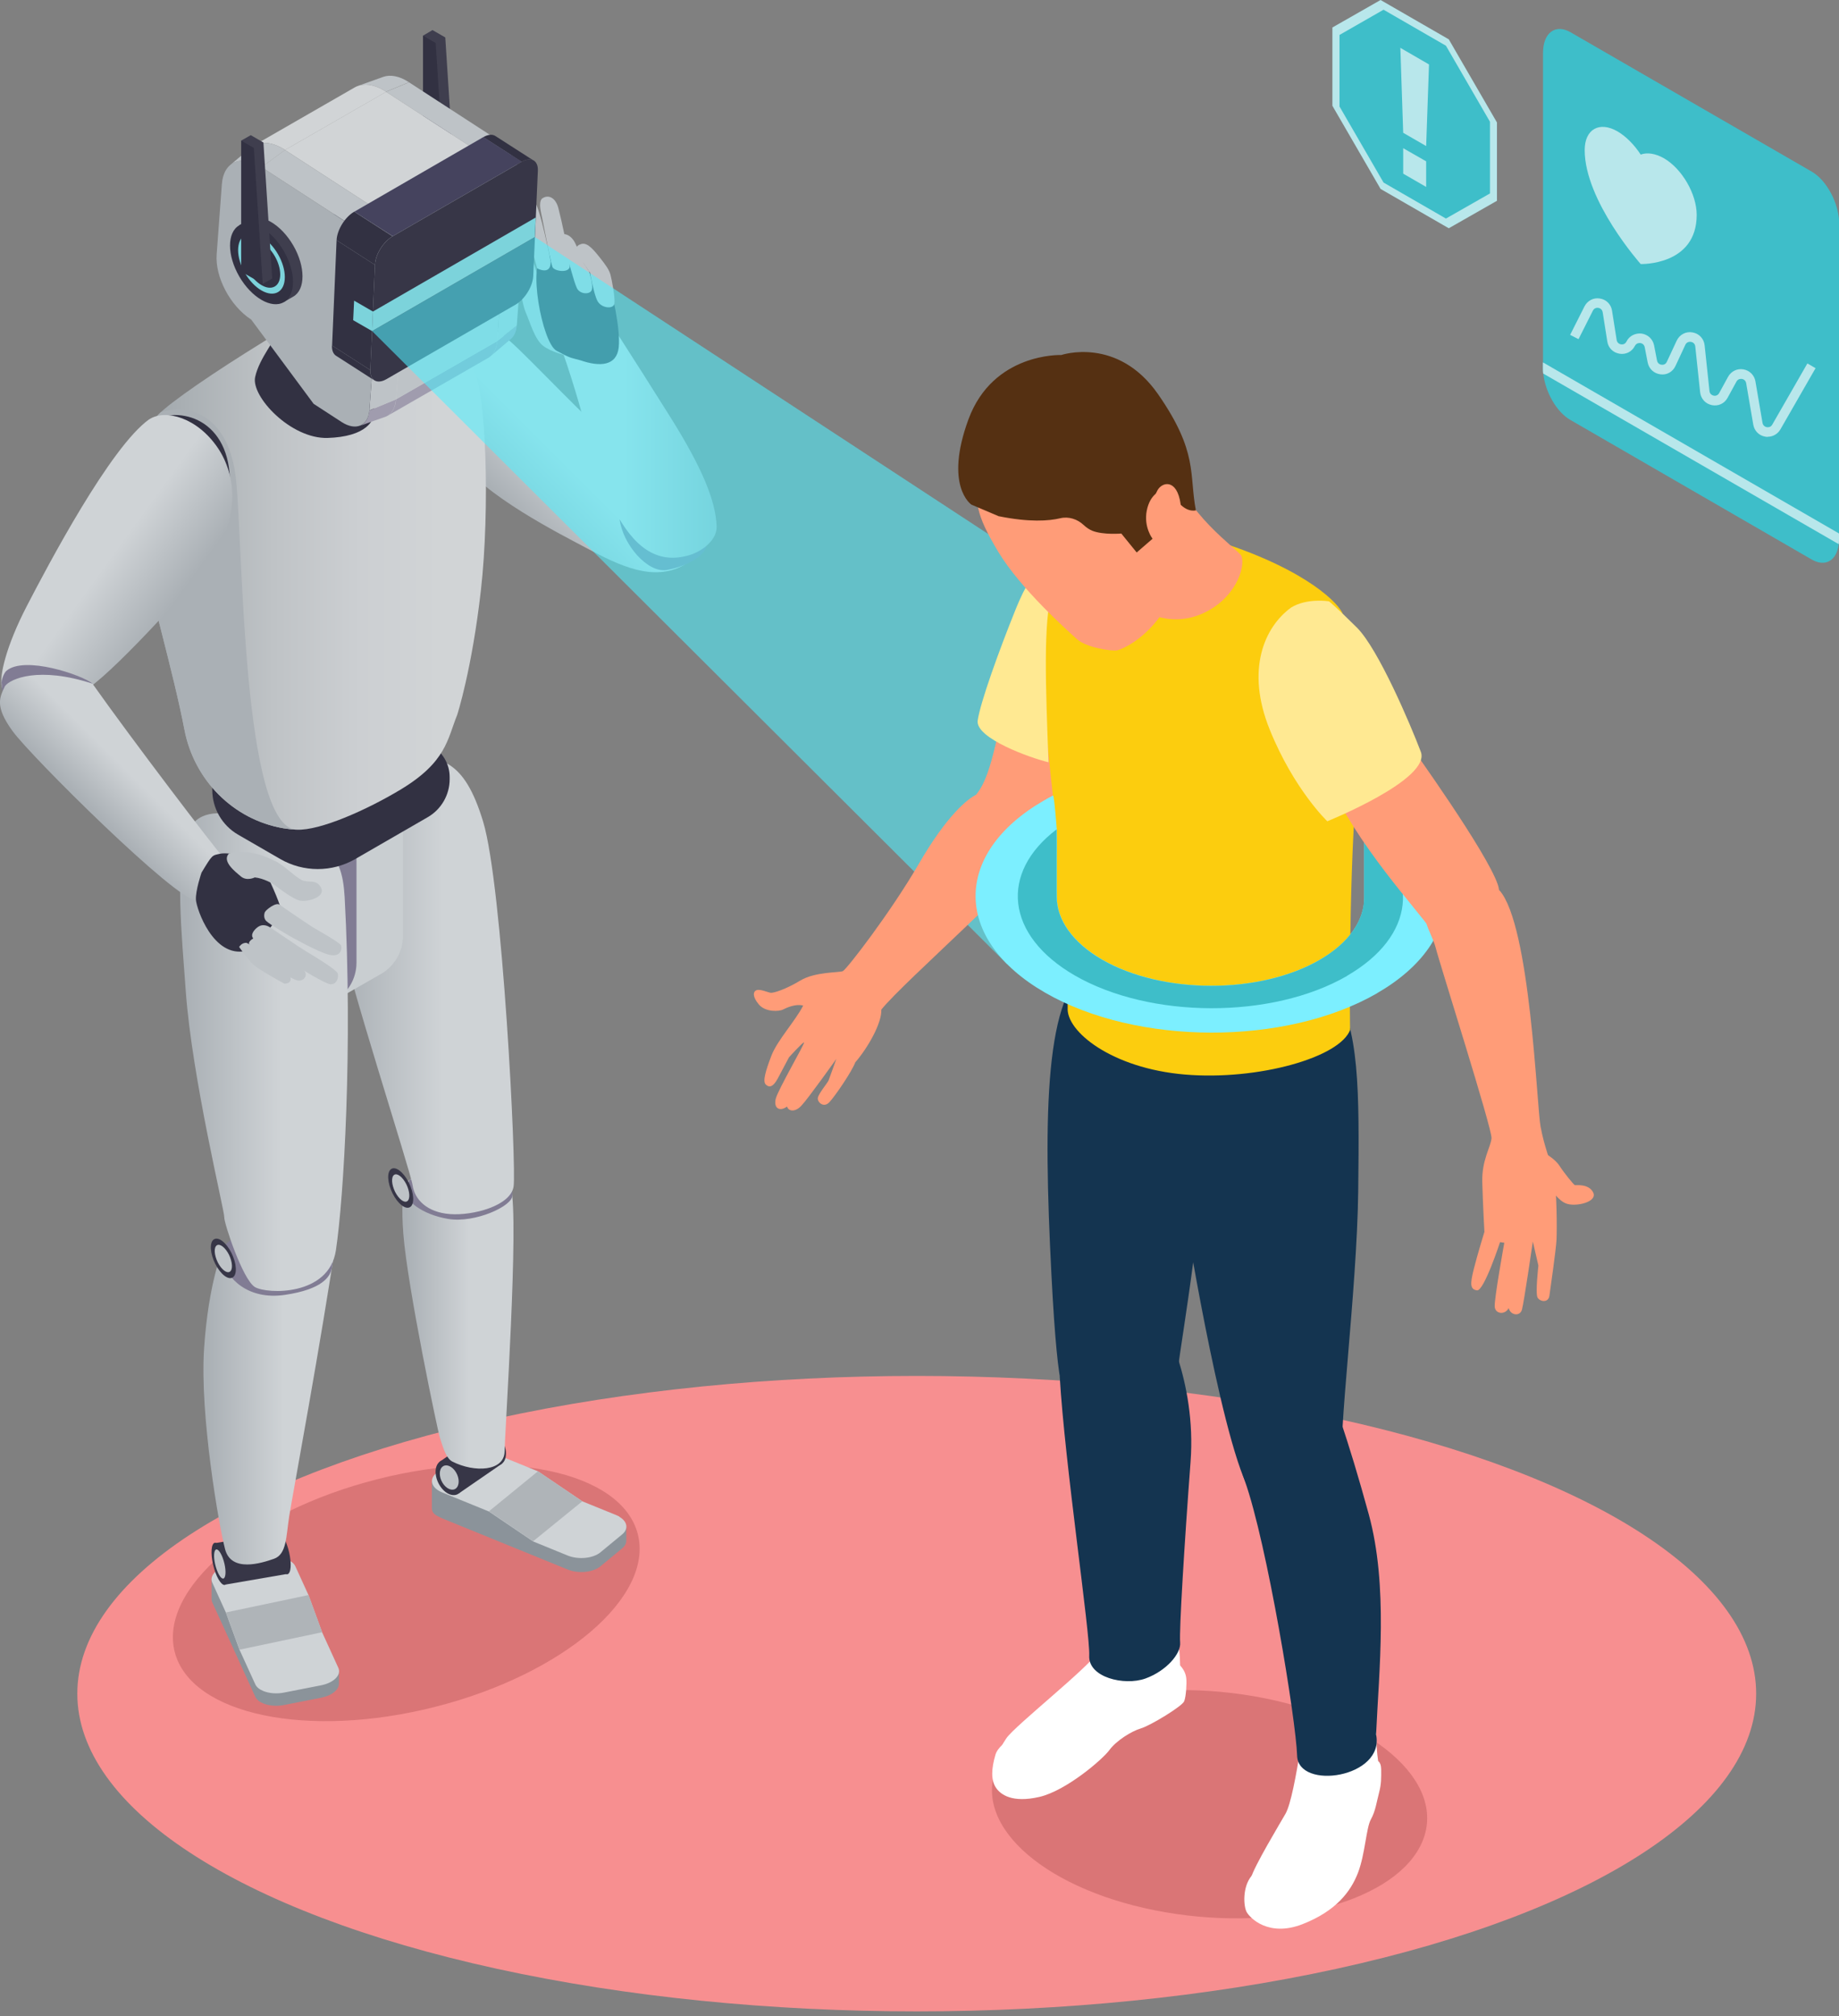 <svg width="355" height="389" viewBox="0 0 355 389" fill="none" xmlns="http://www.w3.org/2000/svg">
<rect x="0" y="0" width="355" height="389" fill="#808080" stroke="none"/>
<ellipse cx="176.967" cy="326.749" rx="162.042" ry="61.299" fill="#F78F90"/>
<g clip-path="url(#clip0_18_3278)">
<path d="M33.733 318.717C36.864 330.829 59.399 335.56 84.082 329.275C108.765 322.99 126.226 308.067 123.118 295.954C119.986 283.842 97.452 279.111 72.769 285.396C48.086 291.681 30.625 306.604 33.733 318.717Z" fill="#DA7576"/>
<path d="M274.62 355.168C269.912 366.686 247.698 372.834 224.98 368.926C202.263 365.018 187.659 352.517 192.367 340.999C197.075 329.481 219.29 323.333 242.007 327.241C264.724 331.149 279.329 343.65 274.62 355.168Z" fill="#DA7576"/>
<path d="M87.647 33.458L85.796 34.532L81.659 6.879L83.488 5.805L85.956 7.222L87.647 33.458Z" fill="#3F3E4E"/>
<path d="M85.796 34.532L81.659 32.132V6.879L84.105 8.296L85.796 34.532Z" fill="#323142"/>
<path d="M88.036 29.207C85.659 25.116 81.819 22.877 79.442 24.248L77.614 25.299L78.025 26.008C77.271 28.019 77.728 31.149 79.442 34.098C81.156 37.046 83.648 39.034 85.796 39.4L86.207 40.131L88.036 39.08C90.413 37.731 90.413 33.298 88.036 29.207Z" fill="#3F3E4E"/>
<path d="M86.207 30.281C88.584 34.372 88.584 38.805 86.207 40.154C83.831 41.502 79.991 39.285 77.614 35.194C75.237 31.104 75.237 26.67 77.614 25.322C79.991 23.973 83.831 26.19 86.207 30.281Z" fill="#323142"/>
<path d="M85.088 30.921C86.847 33.961 86.847 37.229 85.088 38.234C83.328 39.24 80.471 37.594 78.711 34.555C76.951 31.515 76.951 28.247 78.711 27.242C80.471 26.236 83.328 27.881 85.088 30.921Z" fill="#7CD3DB"/>
<path d="M85.522 34.806C85.522 37.091 83.899 38.028 81.911 36.863C79.922 35.697 78.3 32.909 78.3 30.624C78.3 28.338 79.922 27.401 81.911 28.567C83.899 29.733 85.522 32.521 85.522 34.806Z" fill="#323142"/>
<path d="M120.923 294.492L113.336 292.709L93.589 284.665C91.532 283.842 90.87 283.682 89.453 286.676L88.95 287.019L83.373 285.716V290.721C83.373 291.155 83.259 292.001 84.722 292.618C84.905 292.709 85.11 292.824 85.316 292.915L109.61 302.811C111.645 303.633 114.501 303.359 115.918 302.171L120.101 298.72C120.649 298.263 120.901 297.737 120.901 297.234V294.538L120.923 294.492Z" fill="#8B939A"/>
<path d="M119.598 292.618C119.415 292.504 119.21 292.412 119.004 292.321L112.422 289.647L103.874 283.865L94.71 280.14C92.675 279.317 89.819 277.786 88.379 278.974L84.196 284.231C82.917 285.282 83.191 286.722 84.722 287.613C84.905 287.727 85.111 287.819 85.316 287.91L94.39 291.612L102.937 297.394L109.611 300.114C111.668 300.937 114.502 300.662 115.919 299.474L120.101 296.023C121.381 294.972 121.107 293.532 119.575 292.641L119.598 292.618Z" fill="#CFD3D6"/>
<path d="M88.607 288.093L96.903 282.379L93.178 276.277L84.859 282.014L88.607 288.093Z" fill="#373647"/>
<path d="M93.178 276.278C92.15 277.1 92.15 279.111 93.178 280.803C94.207 282.494 95.875 283.179 96.903 282.379C97.932 281.557 97.932 279.546 96.903 277.854C95.875 276.163 94.207 275.478 93.178 276.278Z" fill="#373647"/>
<path d="M65.456 322.373L64.587 322.625L57.022 306.01C56.771 305.439 56.176 304.982 55.422 304.685C54.325 304.25 52.863 304.113 51.423 304.41L44.315 305.804C43.789 305.896 43.332 306.056 42.898 306.239L40.841 304.707V308.547C40.841 308.752 40.887 308.958 40.978 309.141L49.275 327.332C49.526 327.904 50.12 328.361 50.874 328.658C51.971 329.092 53.434 329.229 54.874 328.932L61.982 327.538C64.084 327.127 65.456 325.961 65.433 324.796V322.35L65.456 322.373Z" fill="#8B939A"/>
<path d="M55.422 300.845C54.325 300.411 52.863 300.274 51.423 300.571L44.315 301.965C41.87 302.445 40.361 303.953 40.978 305.324L43.606 311.106L46.235 318.282L49.275 324.933C49.526 325.504 50.12 325.961 50.874 326.258C51.971 326.693 53.434 326.83 54.874 326.533L61.982 325.139C64.427 324.659 65.936 323.15 65.318 321.779L62.187 314.923L59.559 307.747L57.022 302.194C56.771 301.622 56.177 301.165 55.422 300.868V300.845Z" fill="#CFD3D6"/>
<path d="M53.343 295.68C52.748 296.206 52.794 298.4 53.434 300.571C54.074 302.765 55.102 304.113 55.697 303.588C56.291 303.062 56.245 300.868 55.605 298.697C54.965 296.503 53.937 295.155 53.343 295.68Z" fill="#373647"/>
<path d="M55.674 303.61L43.606 305.69L41.252 297.76L53.343 295.68L55.674 303.61Z" fill="#373647"/>
<path d="M41.252 297.76C40.658 298.286 40.704 300.48 41.344 302.651C41.984 304.822 43.012 306.193 43.606 305.667C44.201 305.142 44.155 302.948 43.515 300.777C42.875 298.583 41.847 297.234 41.252 297.76Z" fill="#373647"/>
<path d="M41.618 298.994C41.207 299.36 41.23 300.868 41.687 302.376C42.144 303.885 42.83 304.822 43.241 304.479C43.652 304.113 43.629 302.605 43.172 301.097C42.715 299.588 42.029 298.651 41.618 298.994Z" fill="url(#paint0_linear_18_3278)"/>
<path d="M92.744 216.584C98.8 224.377 97.086 222.983 98.64 229.176C100.217 235.37 97.452 276.255 97.406 280.048C97.338 283.842 91.624 284.162 87.305 281.968C85.91 281.26 85.225 278.174 84.905 277.329C84.585 276.506 78.643 248.282 77.865 238.089C77.088 227.896 78.963 227.714 78.963 227.714L92.721 216.607L92.744 216.584Z" fill="url(#paint1_linear_18_3278)"/>
<path d="M98.892 230.616C99.052 232.627 91.692 236.032 86.527 235.164C81.362 234.295 77.957 231.53 78.46 229.61L78.985 227.714L87.236 223.531L92.744 216.584C92.744 216.584 99.349 227.119 98.892 230.616Z" fill="#817C94"/>
<path d="M75.511 225.543C74.643 226.114 74.78 228.239 75.786 230.25C76.791 232.261 78.323 233.45 79.191 232.856C80.059 232.284 79.922 230.159 78.917 228.148C77.888 226.114 76.38 224.948 75.511 225.543Z" fill="#373647"/>
<path d="M76.083 226.662C75.489 227.074 75.58 228.513 76.266 229.93C76.974 231.324 78.025 232.147 78.62 231.736C79.214 231.324 79.123 229.885 78.437 228.468C77.728 227.074 76.677 226.251 76.083 226.662Z" fill="url(#paint2_linear_18_3278)"/>
<path d="M65.021 238.318C62.073 258.429 56.451 288.55 55.834 292.504C55.217 296.457 55.354 299.863 52.886 300.731C50.417 301.599 44.635 303.405 43.447 298.88C42.258 294.355 38.533 272.918 39.401 260.12C40.247 247.322 43.035 240.992 43.035 240.992C43.035 240.992 60.45 232.102 65.044 238.341L65.021 238.318Z" fill="url(#paint3_linear_18_3278)"/>
<path d="M64.656 240.42C64.656 240.42 64.358 242.706 64.084 244.511C63.81 246.316 62.233 248.739 55.011 249.813C47.789 250.887 43.675 246.522 42.921 242.98C42.167 239.438 46.303 238.478 46.303 238.478L64.678 240.42H64.656Z" fill="#817C94"/>
<path d="M82.756 60.631C90.024 60.219 94.686 62.413 98.755 66.093C102.823 69.749 114.067 81.77 118.615 85.29C123.163 88.809 139.527 104.99 131.939 109.058C126.066 112.211 119.827 109.286 112.97 105.607C109.085 103.527 92.31 95.117 88.881 88.489C85.453 81.862 75.58 66.23 82.734 60.631H82.756Z" fill="url(#paint4_linear_18_3278)"/>
<path d="M119.621 100.236C120.238 105.058 125.014 110.589 128.717 109.972C132.419 109.355 136.807 107.046 136.373 104.601C135.939 102.179 119.621 100.213 119.621 100.213V100.236Z" fill="#817C94"/>
<path d="M77.911 145.555C85.042 146.126 89.544 146.24 93.269 158.536C96.995 170.831 99.715 225.177 99.143 228.902C98.595 232.627 91.304 234.57 86.847 234.227C82.391 233.884 80.037 231.393 79.648 228.673C79.26 225.954 66.438 186.44 66.004 181.024C65.57 175.63 64.473 161.37 64.975 157.37C65.615 152.114 77.934 145.532 77.934 145.532L77.911 145.555Z" fill="url(#paint5_linear_18_3278)"/>
<path d="M77.797 159.678V180.544C77.797 183.72 76.014 186.646 73.18 188.108L65.204 192.679C65.204 192.679 62.804 178.601 62.987 170.648C63.17 162.695 65.844 166.58 65.844 166.58L77.797 159.678Z" fill="#C9CED1"/>
<path d="M68.815 164.866V185.731C68.815 188.908 67.032 191.833 64.198 193.296L60.108 195.399C60.108 195.399 53.822 183.789 54.005 175.859C54.188 167.928 56.862 171.791 56.862 171.791L68.815 164.889V164.866Z" fill="#817C94"/>
<path d="M61.387 163.175C65.41 164.66 66.278 168.774 66.53 173.048C68.107 201.889 66.37 231.142 64.838 241.243C63.513 250.087 51.537 249.699 49.206 248.305C46.852 246.888 43.218 235.941 43.287 234.798C43.355 233.656 37.07 207.991 35.859 191.216C35.082 180.315 33.711 166.969 36.179 160.707C39.561 152.228 53.045 160.113 61.387 163.175Z" fill="url(#paint6_linear_18_3278)"/>
<path d="M61.342 131.157L40.978 138.927V152.388C40.978 155.953 42.875 159.244 45.961 161.027L54.074 165.712C58.576 168.317 64.107 168.317 68.609 165.712L82.551 157.667C85.179 156.159 86.802 153.348 86.802 150.331V149.92C86.802 147.406 85.453 145.098 83.282 143.841L61.342 131.18V131.157Z" fill="#323142"/>
<path d="M75.009 52.563C60.199 59.328 31.334 77.725 29.939 80.788C28.545 83.85 24.98 93.197 27.151 105.081C28.523 112.668 33.528 129.877 35.607 140.801C37.459 150.445 45.001 158.147 54.714 159.793C55.559 159.93 56.405 160.021 57.251 160.067C61.799 160.295 70.918 156.182 77.271 152.365C86.185 147.017 86.345 142.63 88.264 137.899C88.264 137.899 91.098 129.169 92.835 113.857C94.572 98.545 93.955 74.549 91.121 70.801C88.287 67.075 80.997 63.579 80.997 63.579L75.009 52.541V52.563Z" fill="url(#paint7_linear_18_3278)"/>
<path d="M45.572 92.603C44.338 80.811 37.276 77.611 31.037 79.531C30.442 80.079 30.077 80.513 29.939 80.788C28.545 83.85 24.98 93.197 27.151 105.081C28.523 112.668 33.528 129.877 35.607 140.801C37.459 150.445 45.001 158.147 54.714 159.793C55.559 159.93 56.405 160.021 57.251 160.067C46.761 159.678 46.898 105.081 45.572 92.603Z" fill="#AAB0B5"/>
<path d="M30.694 80.582C36.842 78.479 46.395 82.662 44.018 97.494C41.687 112.006 23.677 96.419 23.677 96.419L30.716 80.582H30.694Z" fill="#323142"/>
<path d="M74.757 62.025C71.9 65.887 71.581 75.006 72.221 78.182C72.86 81.359 70.369 84.261 63.261 84.49C56.154 84.718 48.429 76.491 49.252 72.743C50.074 68.995 53.297 65.59 53.937 63.145C54.577 60.699 54.622 48.678 54.554 48.198C54.485 47.696 61.296 38.874 66.21 41.914C71.123 44.953 74.78 62.025 74.78 62.025H74.757Z" fill="#323142"/>
<path d="M108.331 67.075C113.884 82.867 114.181 89.838 118.569 98.316C122.226 105.378 126.729 109.012 133.105 107.092C135.642 106.315 138.453 104.144 138.339 101.493C138.133 96.625 135.596 90.363 129.517 80.65C121.678 68.15 116.558 60.356 116.558 60.356L108.331 67.075Z" fill="url(#paint8_linear_18_3278)"/>
<path d="M104.857 57.02C104.857 57.02 104.034 53.82 103.348 51.718C102.663 49.615 101.931 47.444 99.806 47.627C97.68 47.81 99.715 53.477 100.103 54.46C100.514 55.443 100.72 58.528 101.543 60.402C102.366 62.299 103.234 65.476 104.834 66.71C106.434 67.944 109.108 68.515 109.108 68.515C109.108 68.515 110.982 65.361 109.519 61.545C108.056 57.728 104.857 56.997 104.857 56.997V57.02Z" fill="#BEC3C7"/>
<path d="M112.01 69.498C115.873 70.846 119.049 70.572 119.438 67.007C119.826 63.419 118.067 55.969 117.564 54.575C117.061 53.18 108.262 48.541 104.994 49.41C101.726 50.278 104.628 66.184 107.439 67.67C110.25 69.178 109.93 68.927 111.987 69.498H112.01Z" fill="#323142"/>
<path d="M106.319 50.552C106.319 50.552 104.285 39.903 103.051 38.645C101.817 37.389 100.537 38.486 100.469 39.034C100.4 39.583 102.48 47.239 102.48 47.239L103.691 51.764C103.691 51.764 106.297 53.226 106.297 50.575L106.319 50.552Z" fill="#BEC3C7"/>
<path d="M104.651 38.303C105.725 37.503 107.211 37.983 107.782 40.131C108.354 42.279 110.09 50.095 109.976 51.421C109.862 52.746 106.914 52.358 106.617 51.444C106.319 50.552 104.88 43.262 104.674 42.142C104.468 40.999 103.874 39.148 104.628 38.303H104.651Z" fill="#BEC3C7"/>
<path d="M111.873 47.216C113.084 46.53 114.227 47.741 115.621 49.478C117.015 51.215 117.587 52.083 117.838 52.975C118.09 53.889 118.798 57.545 118.592 58.62C118.387 59.694 116.033 59.488 115.301 58.002C114.57 56.54 113.93 52.678 113.93 52.678C113.93 52.678 111.21 48.861 111.187 48.175C111.165 47.49 111.85 47.193 111.85 47.193L111.873 47.216Z" fill="#BEC3C7"/>
<path d="M107.622 45.57C108.833 44.633 110.273 45.387 111.005 46.85C111.736 48.313 112.536 50.598 112.696 50.827C112.856 51.055 113.724 52.335 113.724 52.335C113.724 52.335 114.547 54.917 114.25 55.9C113.953 56.883 111.965 56.814 111.37 55.603C110.776 54.392 109.565 49.638 109.565 49.638C109.565 49.638 107.165 46.873 107.622 45.547V45.57Z" fill="#BEC3C7"/>
<path d="M28.843 80.879C31.974 78.868 38.121 80.582 42.075 86.455C45.435 91.437 47.103 100.442 38.898 110.429C33.711 116.736 18.947 132.734 15.404 133.671C11.861 134.631 0.914 135.339 0.32 132.437C-0.114 130.334 1.166 124.689 5.165 116.942C9.188 109.195 21.278 86.227 28.82 80.879H28.843Z" fill="url(#paint9_linear_18_3278)"/>
<path d="M17.827 131.865C15.884 130.243 4.685 126.403 1.211 129.443C0.8 129.786 0.137 131.34 0.32 131.98C0.32 136.962 6.536 137.807 9.553 137.236C12.57 136.665 17.255 136.505 17.827 131.888V131.865Z" fill="#817C94"/>
<path d="M17.827 131.865C25.62 142.881 41.184 163.266 43.104 165.437C45.023 167.608 41.481 173.413 37.801 173.642C34.122 173.87 6.034 145.989 2.445 141.075C-1.143 136.162 3.21586e-06 134.448 0.96 132.368C2.011 130.928 7.542 128.529 17.827 131.888V131.865Z" fill="url(#paint10_linear_18_3278)"/>
<path d="M38.853 168.431C41.07 164.775 40.887 165.072 42.51 164.706C44.109 164.363 49.297 165.255 50.6 167.243C51.903 169.231 53.914 174.007 54.211 175.31C54.508 176.613 49.069 183.126 47.469 183.469C41.161 184.817 37.961 175.402 37.824 173.619C37.71 171.836 38.876 168.431 38.876 168.431H38.853Z" fill="#323142"/>
<path d="M51.126 175.996C51.286 175.562 53.251 174.008 53.96 174.533C54.668 175.059 59.833 178.555 60.313 178.853C60.77 179.15 65.615 181.801 65.844 182.418C66.073 183.058 65.798 184.68 63.627 184.223C61.456 183.743 55.811 180.521 55.811 180.521C55.811 180.521 52.04 178.35 51.377 177.664C50.714 176.979 51.126 175.973 51.126 175.973V175.996Z" fill="#BEC3C7"/>
<path d="M49.594 178.99C50.714 178.03 51.811 178.693 52.291 179.012C52.794 179.332 57.799 182.783 59.011 183.492C60.222 184.2 64.93 187.057 65.181 187.765C65.41 188.497 65.09 189.914 63.833 189.891C62.576 189.891 54.165 184.452 54.165 184.452C54.165 184.452 49.229 181.801 48.772 180.886C48.292 179.972 49.617 178.967 49.617 178.967L49.594 178.99Z" fill="#BEC3C7"/>
<path d="M49.229 180.841C49.229 180.841 48.017 181.458 48.063 182.006C48.109 182.555 51.743 185.846 52.177 186.189C52.611 186.531 56.337 188.954 57.456 189.16C58.576 189.365 59.445 188.268 58.805 187.377C58.188 186.486 49.229 180.841 49.229 180.841Z" fill="#BEC3C7"/>
<path d="M49.183 169.277C50.897 169.437 52.725 170.511 53.045 170.762C53.365 171.014 56.474 173.482 57.936 173.756C59.399 174.03 62.873 173.093 61.982 171.288C61.09 169.483 59.513 170.442 58.188 169.757C56.862 169.071 54.691 166.832 53.114 166.123C51.537 165.392 48.269 163.678 44.178 164.683C42.807 166.169 45.366 168.134 46.509 169.094C47.652 170.054 49.183 169.277 49.183 169.277Z" fill="#BEC3C7"/>
<path d="M55.559 187.697C56.428 188.748 56.314 189.731 54.897 189.777C54.897 189.777 50.097 187.171 48.977 186.166C47.858 185.16 46.166 182.692 46.166 182.692C46.166 182.692 46.6 181.915 47.469 181.892C48.337 181.869 55.559 187.697 55.559 187.697Z" fill="#BEC3C7"/>
<path d="M41.275 239.117C40.407 239.689 40.544 241.814 41.55 243.825C42.578 245.859 44.086 247.025 44.955 246.431C45.823 245.859 45.686 243.734 44.681 241.723C43.652 239.689 42.144 238.523 41.275 239.117Z" fill="#373647"/>
<path d="M41.847 240.26C41.252 240.672 41.344 242.111 42.03 243.528C42.738 244.922 43.789 245.745 44.384 245.334C44.978 244.922 44.886 243.483 44.201 242.066C43.492 240.672 42.441 239.849 41.847 240.26Z" fill="url(#paint11_linear_18_3278)"/>
<path d="M98.663 65.361C97.338 66.481 96.035 67.601 94.709 68.721C95.418 68.127 95.875 67.144 95.966 65.818L99.76 62.802C99.669 63.967 99.28 64.836 98.64 65.361H98.663Z" fill="#A09CAE"/>
<path d="M69.089 16.569C70.712 15.998 72.358 15.426 73.98 14.832C75.329 14.352 77.088 14.649 78.94 15.86L74.529 17.689C72.495 16.363 70.575 16.043 69.089 16.569Z" fill="#BEC3C7"/>
<path d="M94.298 69.018L74.78 80.239C75.717 79.691 76.334 78.616 76.448 77.04L95.966 65.818C95.852 67.372 95.235 68.469 94.298 69.018Z" fill="#A09CAE"/>
<path d="M97.749 41.799L101.543 38.805L99.76 62.802L95.966 65.818L97.749 41.799Z" fill="#BEC3C7"/>
<path d="M74.529 17.712L78.963 15.883L95.052 26.327L90.641 28.156L74.529 17.712Z" fill="#BEC3C7"/>
<path d="M74.3 80.445C72.678 81.016 71.032 81.587 69.409 82.182C70.461 81.816 71.169 80.765 71.283 79.188L76.426 77.062C76.289 78.868 75.489 80.056 74.277 80.468L74.3 80.445Z" fill="#A09CAE"/>
<path d="M90.641 28.156L95.052 26.327C98.96 28.864 101.863 34.44 101.543 38.783L97.749 41.799C98.092 37.046 94.915 30.921 90.641 28.156Z" fill="#BEC3C7"/>
<path d="M48.955 28.087L68.472 16.866C70.026 15.975 72.221 16.18 74.552 17.712L55.034 28.933C52.703 27.424 50.509 27.196 48.955 28.087Z" fill="#D1D4D6"/>
<path d="M44.429 31.858L44.818 31.515C44.818 31.515 44.955 31.401 45.023 31.355C45.138 31.264 45.298 31.127 45.412 31.012C45.481 30.967 45.549 30.898 45.618 30.852L46.006 30.51C46.006 30.51 46.143 30.395 46.212 30.35L46.6 30.007L46.989 29.664C46.989 29.664 47.126 29.55 47.195 29.504L47.583 29.161L47.972 28.818C47.972 28.818 48.109 28.704 48.178 28.658C48.246 28.613 48.315 28.544 48.383 28.498C49.96 27.173 52.383 27.219 55.034 28.933L50.509 32.246C48.109 30.669 45.869 30.647 44.429 31.858Z" fill="#BEC3C7"/>
<path d="M78.231 53.02L97.749 41.799L95.966 65.818L76.448 77.04L78.231 53.02Z" fill="#BEC3C7"/>
<path d="M55.011 28.933L74.529 17.712L90.641 28.156L71.124 39.377L55.011 28.933Z" fill="#D1D4D6"/>
<path d="M73.089 55.169L78.231 53.02L76.449 77.04L71.306 79.165L73.089 55.169Z" fill="#BEC3C7"/>
<path d="M50.486 32.246L55.011 28.933L71.124 39.377L66.598 42.691L50.486 32.246Z" fill="#BEC3C7"/>
<path d="M71.123 39.377L90.641 28.156C94.915 30.944 98.115 37.046 97.749 41.799L78.231 53.02C78.574 48.267 75.397 42.142 71.123 39.377Z" fill="#BEC3C7"/>
<path d="M66.598 42.691C70.506 45.227 73.409 50.804 73.089 55.146L71.306 79.142C71.078 82.182 68.678 83.187 65.958 81.427L60.542 77.908L48.497 61.659C44.407 59.008 41.504 53.432 41.824 49.09L42.83 35.514C43.15 31.172 46.578 29.71 50.486 32.246L66.575 42.691H66.598Z" fill="#AAB0B5"/>
<path d="M66.598 42.691L71.123 39.377C75.397 42.165 78.597 48.267 78.231 53.02L73.089 55.146C73.409 50.803 70.506 45.227 66.598 42.691Z" fill="#BEC3C7"/>
<path d="M95.624 26.236L103.028 30.989C102.457 30.624 101.634 30.669 100.697 31.218L93.292 26.465C94.229 25.916 95.052 25.87 95.624 26.236Z" fill="#323142"/>
<path d="M72.266 73.383L64.861 68.629C64.336 68.287 64.038 67.601 64.084 66.641L71.489 71.395C71.443 72.355 71.74 73.04 72.266 73.383Z" fill="#323142"/>
<path d="M71.489 71.395L64.107 66.664L64.975 46.347L72.38 51.101L71.489 71.395Z" fill="#323142"/>
<path d="M75.809 45.57L68.404 40.839L93.315 26.442L100.72 31.195L75.809 45.57Z" fill="#45435E"/>
<path d="M72.38 51.101L64.975 46.347C65.067 44.336 66.598 41.868 68.381 40.839L75.786 45.593C73.98 46.621 72.449 49.112 72.38 51.101Z" fill="#323142"/>
<path d="M100.72 31.195C102.526 30.167 103.92 30.944 103.828 32.955L102.937 53.249C102.846 55.26 101.314 57.728 99.509 58.779L74.597 73.154C72.792 74.183 71.421 73.406 71.489 71.395L72.38 51.101C72.472 49.09 74.003 46.621 75.786 45.593L100.697 31.218L100.72 31.195Z" fill="#373647"/>
<path d="M71.832 63.876L103.257 45.73L103.417 41.959L71.992 60.105L71.832 63.876Z" fill="#7CD3DB"/>
<path d="M71.832 63.876L68.175 61.773L68.358 58.003L71.992 60.105L71.832 63.876Z" fill="#7CD3DB"/>
<path opacity="0.57" d="M71.832 63.876L103.257 45.73L259.834 148.251L194.424 186.029L71.832 63.876Z" fill="#50F0FF"/>
<path d="M84.859 282.014C83.831 282.836 83.831 284.848 84.859 286.539C85.887 288.23 87.556 288.916 88.584 288.116C89.613 287.293 89.613 285.282 88.584 283.591C87.556 281.899 85.887 281.214 84.859 282.014Z" fill="#373647"/>
<path d="M85.43 282.951C84.722 283.522 84.722 284.916 85.43 286.082C86.139 287.247 87.304 287.727 88.013 287.156C88.721 286.584 88.721 285.19 88.013 284.025C87.304 282.859 86.139 282.379 85.43 282.951Z" fill="url(#paint12_linear_18_3278)"/>
<path d="M43.606 311.084L59.559 307.724L62.187 314.9L46.258 318.26L43.606 311.084Z" fill="#AFB4B8"/>
<path d="M103.851 283.842L94.389 291.567L102.914 297.349L112.399 289.647L103.851 283.842Z" fill="#AFB4B8"/>
<path d="M195.886 129.214C192.367 140.207 191.91 149.051 188.459 153.279C190.47 160.524 198.766 166.169 201.143 162.763C203.52 159.358 211.496 145.463 210.468 138.379C209.439 131.271 195.864 129.214 195.864 129.214H195.886Z" fill="#FF9C78"/>
<path d="M211.953 318.717C210.171 321.688 196.001 332.863 194.287 335.331C192.573 337.799 192.184 339.833 192.687 341.182C193.19 342.53 195.726 346.85 201.669 344.838C207.611 342.827 213.416 334.051 214.97 332.246C216.501 330.441 227.929 328.018 227.837 322.876C227.746 317.734 227.769 316.18 225.209 315.494C222.649 314.809 211.976 318.694 211.976 318.694L211.953 318.717Z" fill="white"/>
<path d="M226.512 320.225C228.477 321.528 228.934 322.945 229.003 323.836C229.094 324.727 228.98 327.241 228.591 328.224C228.203 329.184 222.078 332.909 220.227 333.457C218.375 334.006 215.45 335.857 214.17 337.617C212.89 339.376 205.897 345.433 200.663 346.667C195.429 347.878 193.121 346.255 192.207 344.816C191.293 343.376 191.361 341.25 192.161 338.531C192.961 335.811 198.858 333.229 198.858 333.229L226.489 320.248L226.512 320.225Z" fill="white"/>
<path d="M210.536 186.349C201.714 191.491 201.349 214.504 202.971 245.974C204.297 271.775 205.645 269.147 206.857 271.501C208.068 273.855 213.85 274.404 218.055 273.787C222.284 273.169 226.58 270.747 227.357 264.302C228.111 257.88 232.819 231.667 232.431 215.967C232.065 200.266 231.997 191.925 231.997 191.925L210.536 186.326V186.349Z" fill="#143450"/>
<path d="M204.571 265.559C205.531 282.265 210.468 315.152 210.262 319.402C210.033 323.63 217.05 325.276 221.095 323.836C225.14 322.373 228.02 319.037 227.814 316.843C227.609 314.649 228.637 297.806 229.826 282.014C231.014 266.222 224.135 254.178 224.135 254.178L204.571 265.582V265.559Z" fill="#143450"/>
<path d="M251.057 337.297C250.189 342.576 249.183 348.152 248.132 349.958C247.081 351.786 242.053 360.128 241.481 362.321C240.91 364.515 241.024 366.458 241.047 366.961C241.047 367.464 243.95 370.617 248.978 369.749C254.006 368.903 259.171 364.378 260.565 361.499C261.959 358.619 263.879 350.049 264.382 347.284C264.884 344.519 266.439 342.53 266.027 339.674C265.593 336.817 265.73 334.029 265.57 333.869C265.387 333.732 261.319 331.286 258.965 332.2C256.634 333.115 251.057 337.228 251.057 337.228V337.297Z" fill="white"/>
<path d="M264.793 339.445C265.981 339.514 266.599 339.833 266.621 341.365C266.621 342.896 266.69 344.061 266.21 345.867C265.73 347.672 265.547 349.363 264.633 351.009C263.719 352.654 263.536 357.682 262.142 361.316C260.748 364.927 257.914 368.698 251.4 371.234C244.887 373.748 241.321 370.046 240.681 368.926C240.019 367.806 239.813 363.967 241.641 361.864C243.47 359.762 264.793 339.468 264.793 339.468V339.445Z" fill="white"/>
<path d="M220.569 200.312C216.707 223.874 216.296 231.164 221.461 233.815C226.626 236.466 229.071 236.192 229.071 236.192C229.071 236.192 236.659 282.905 242.121 288.847C247.584 294.766 260.382 286.127 259.239 282.174C258.097 278.22 261.959 249.242 262.188 229.77C262.416 210.276 262.439 198.232 257.388 190.713C252.337 183.172 220.569 200.312 220.569 200.312Z" fill="#143450"/>
<path d="M242.464 271.455C242.03 273.329 235.973 273.535 240.293 285.67C244.612 297.806 250.189 331.949 250.395 338.714C250.6 345.478 267.376 342.964 265.639 334.623C266.187 322.419 268.016 305.987 264.222 292.138C260.428 278.289 256.451 266.313 254.714 265.171C252.977 264.028 242.464 271.455 242.464 271.455Z" fill="#143450"/>
<path d="M260.656 198.621C258.737 204.014 242.807 208.494 228.728 207.305C214.65 206.117 205.76 198.986 206.102 194.393C206.217 192.976 204.663 182.052 204.023 173.733C203.611 168.226 204.023 164.935 203.977 162.421C203.931 156.136 201.669 144.115 201.417 129.603C201.189 115.068 201.783 112.211 207.039 107.526C212.319 102.841 222.992 100.007 238.647 105.629C254.303 111.251 259.399 117.582 259.285 118.839C259.171 120.096 263.125 133.442 261.776 152.251C260.268 172.979 260.611 198.644 260.611 198.644L260.656 198.621Z" fill="#FCCD0E"/>
<path d="M215.404 103.344C204.891 101.721 199.452 109.172 196.115 117.422C192.778 125.672 189.236 135.545 188.733 138.996C188.23 142.447 199.086 146.286 202.4 147.063C201.852 132.208 201.349 120.096 203.131 113.765C204.914 107.435 215.381 103.344 215.381 103.344H215.404Z" fill="#FFE992"/>
<path d="M226.763 89.998C228.043 98.545 239.196 106.178 239.63 107.229C240.521 109.377 238.442 115.708 231.882 118.473C225.323 121.238 219.792 117.628 218.375 116.074C216.958 114.52 215.45 94.088 226.763 89.998Z" fill="#FF9C78"/>
<path d="M217.85 95.437C217.85 95.437 226.123 106.772 226.306 110.794C226.489 114.817 226.603 115.571 223.426 119.593C220.25 123.615 216.776 125.169 215.747 125.444C214.719 125.718 209.736 124.941 207.931 123.341C206.148 121.741 196.961 113.56 192.687 106.429C188.413 99.299 187.796 96.419 189.327 90.683C190.859 84.947 206.24 83.69 206.24 83.69L217.85 95.46V95.437Z" fill="#FF9C78"/>
<path d="M192.824 99.596C198.72 100.785 202.446 100.51 204.663 99.985C206.285 99.596 207.977 100.145 209.188 101.287C209.668 101.744 210.262 102.156 210.879 102.407C212.982 103.23 216.456 102.933 216.456 102.933L219.427 106.589L222.489 103.938C222.489 103.938 220.752 101.722 221.369 98.522C221.986 95.323 224.226 94.043 225.529 94.911C226.832 95.78 228.249 98.91 230.854 98.476C229.506 91.46 231.357 87.278 223.541 76.034C215.701 64.813 204.868 68.492 204.868 68.492C204.868 68.492 191.727 67.967 186.95 80.902C182.197 93.837 187.522 97.356 187.522 97.356L192.847 99.619L192.824 99.596Z" fill="#553012"/>
<path d="M224.386 101.402C224.34 100.602 224.066 99.825 223.518 99.253C222.284 98.019 222.672 95.962 223.426 94.614C224.318 92.969 227.197 92.283 227.906 97.242C228.614 102.201 227.974 105.035 225.917 104.235C224.752 103.801 224.455 102.453 224.409 101.379L224.386 101.402Z" fill="#FF9C78"/>
<path d="M298.252 229.313C299.783 229.268 300.629 231.713 302.549 232.261C304.446 232.81 308.4 231.85 307.554 230.067C306.685 228.308 304.194 228.696 304.011 228.651C303.829 228.605 301.909 226.274 301.086 224.971C300.263 223.668 298.458 222.549 297.041 221.817C295.601 221.086 291.876 221.315 290.55 223.623C289.247 225.931 291.213 230.662 293.133 231.21C295.052 231.759 298.252 229.313 298.252 229.313Z" fill="#FF9C78"/>
<path d="M194.424 153.851C189.921 150.902 190.104 152.502 188.482 153.302C186.836 154.079 182.791 157.279 177.374 166.649C171.935 176.019 163.41 187.057 162.702 187.354C161.993 187.674 157.354 187.445 154.474 189.182C151.594 190.919 149.332 191.582 148.806 191.536C148.28 191.49 146.749 190.759 146.041 191.033C145.332 191.308 145.241 192.313 146.498 193.799C147.755 195.284 150.383 195.17 151.16 194.759C151.937 194.37 153.651 193.616 155.045 194.004C153.56 196.93 150.04 200.723 148.92 203.649C147.8 206.574 147.206 208.585 147.8 209.202C148.395 209.819 149.172 209.865 150.132 208.082C151.069 206.3 152.303 203.991 152.303 203.991C152.303 203.991 154.84 201.158 155.205 201.112C155.548 201.043 150.246 210.116 149.766 211.922C149.286 213.727 150.429 214.573 151.937 213.476C152.12 214.298 153.354 214.71 154.657 213.361C155.96 212.013 161.445 204.289 161.445 204.289C161.445 204.289 160.119 208.014 159.936 208.471C159.731 208.928 158.039 210.962 157.879 211.784C157.719 212.607 158.976 213.818 160.073 212.676C161.17 211.533 164.484 206.665 165.101 204.951C167.478 202.232 170.267 197.364 170.129 194.781C174.655 189.159 198.88 168.271 200.937 163.083C202.994 157.918 194.424 153.873 194.424 153.873V153.851Z" fill="#FF9C78"/>
<path d="M265.867 191.605C248.201 201.797 219.472 201.752 201.714 191.491C183.934 181.229 183.865 164.638 201.509 154.445C202.08 154.102 202.674 153.782 203.269 153.485C203.497 153.371 204 159.975 204 159.975V173.025C204.046 177.39 206.971 181.755 212.753 185.114C224.386 191.833 243.173 191.856 254.737 185.183C260.542 181.823 263.422 177.436 263.353 173.025V153.325C264.13 153.713 264.907 154.125 265.639 154.559C283.419 164.82 283.488 181.412 265.844 191.605H265.867Z" fill="#7CEFFF"/>
<path d="M260.062 188.268C245.595 196.633 222.032 196.587 207.451 188.177C194.104 180.452 192.915 168.386 203.977 159.998V173.048C204.023 177.413 206.948 181.778 212.73 185.137C224.363 191.856 243.15 191.879 254.714 185.206C260.519 181.846 263.399 177.458 263.33 173.048V160.204C274.323 168.637 273.249 180.635 260.016 188.268H260.062Z" fill="#3EBEC9"/>
<path d="M56.611 47.353C54.234 43.262 50.394 41.022 48.017 42.393L46.189 43.445L46.6 44.153C45.846 46.164 46.303 49.295 48.017 52.243C49.731 55.191 52.223 57.18 54.371 57.545L54.782 58.277L56.611 57.225C58.988 55.877 58.988 51.443 56.611 47.353Z" fill="#3F3E4E"/>
<path d="M54.782 48.427C57.159 52.517 57.159 56.951 54.782 58.3C52.406 59.648 48.566 57.431 46.189 53.34C43.812 49.249 43.812 44.816 46.189 43.468C48.566 42.119 52.406 44.336 54.782 48.427Z" fill="#323142"/>
<path d="M53.663 49.044C55.422 52.083 55.422 55.351 53.663 56.357C51.903 57.362 49.046 55.717 47.286 52.678C45.526 49.638 45.526 46.37 47.286 45.364C49.046 44.359 51.903 46.004 53.663 49.044Z" fill="#7CD3DB"/>
<path d="M54.097 52.952C54.097 55.237 52.474 56.174 50.486 55.009C48.497 53.866 46.875 51.055 46.875 48.77C46.875 46.484 48.497 45.547 50.486 46.713C52.474 47.878 54.097 50.666 54.097 52.952Z" fill="#323142"/>
<path d="M52.543 53.729L50.714 54.78L46.555 27.127L48.406 26.076L50.851 27.493L52.543 53.729Z" fill="#3F3E4E"/>
<path d="M50.714 54.78L46.555 52.403V27.127L49 28.544L50.714 54.78Z" fill="#323142"/>
<path d="M355 43.216V103.915C355 104.281 355 104.624 354.954 104.967C354.566 108.143 352.372 109.469 349.721 107.938L303.143 81.016C300.492 79.508 298.275 75.623 297.909 72.012C297.864 71.646 297.864 71.28 297.864 70.915V10.216C297.864 6.33 300.24 4.548 303.166 6.216L349.743 33.115C352.669 34.806 355.046 39.331 355.046 43.239L355 43.216Z" fill="#3EBEC9"/>
<path d="M321.198 30.532C319.553 29.595 317.953 29.367 316.719 29.824C315.484 27.927 313.885 26.305 312.239 25.345C308.742 23.334 305.908 24.933 305.908 28.956C305.908 38.783 316.719 50.941 316.719 50.941C316.719 50.941 327.529 51.283 327.529 41.456C327.529 37.434 324.695 32.544 321.198 30.532Z" fill="#B8E7EB"/>
<path d="M355 102.887V103.938C355 104.304 355 104.647 354.954 104.99L297.886 72.058C297.841 71.692 297.841 71.326 297.841 70.961V69.909L355.023 102.933L355 102.887Z" fill="#B8E7EB"/>
<path d="M341.264 84.284C341.104 84.284 340.922 84.284 340.739 84.238C339.55 84.033 338.659 83.119 338.453 81.93L337.082 73.931C336.968 73.269 336.419 73.132 336.259 73.109C336.099 73.086 335.528 73.04 335.208 73.612L333.494 76.742C332.9 77.862 331.688 78.411 330.454 78.159C329.22 77.908 328.329 76.925 328.192 75.668L327.255 66.847C327.186 66.138 326.592 65.978 326.409 65.956C326.226 65.933 325.632 65.887 325.335 66.527L323.438 70.595C322.912 71.737 321.769 72.4 320.512 72.217C319.278 72.057 318.318 71.166 318.067 69.932L317.496 66.984C317.358 66.321 316.81 66.207 316.65 66.184C316.49 66.161 315.919 66.138 315.599 66.733C315.027 67.852 313.862 68.447 312.628 68.241C311.393 68.035 310.456 67.121 310.274 65.887L309.382 60.242C309.268 59.579 308.719 59.419 308.537 59.397C308.377 59.374 307.782 59.328 307.485 59.945L304.72 65.43L303.097 64.607L305.863 59.122C306.434 58.002 307.6 57.385 308.834 57.591C310.068 57.774 311.005 58.711 311.188 59.945L312.079 65.59C312.193 66.253 312.742 66.413 312.925 66.435C313.108 66.458 313.679 66.504 313.976 65.887C314.525 64.79 315.69 64.219 316.901 64.356C318.113 64.539 319.05 65.407 319.301 66.618L319.873 69.566C320.01 70.229 320.558 70.343 320.741 70.366C320.924 70.389 321.495 70.412 321.769 69.795L323.666 65.727C324.215 64.561 325.426 63.899 326.706 64.127C327.986 64.333 328.923 65.338 329.06 66.618L329.997 75.44C330.066 76.125 330.637 76.285 330.797 76.331C330.957 76.377 331.551 76.422 331.871 75.828L333.585 72.697C334.179 71.623 335.345 71.052 336.533 71.258C337.745 71.463 338.659 72.377 338.865 73.566L340.236 81.587C340.35 82.227 340.899 82.387 341.059 82.41C341.219 82.433 341.79 82.501 342.11 81.93L348.898 70.115L350.475 71.029L343.687 82.844C343.161 83.736 342.247 84.261 341.242 84.261L341.264 84.284Z" fill="#B8E7EB"/>
<path d="M279.671 7.587L266.507 0L257.205 5.302V20.408L266.507 36.452L279.671 44.039L288.973 38.737V23.631L279.671 7.587Z" fill="#B8E7EB"/>
<path d="M279.123 8.822L267.079 1.874L258.577 6.742V20.545L267.079 35.218L279.123 42.165L287.625 37.32V23.494L279.123 8.822Z" fill="#3EBEC9"/>
<path d="M275.306 28.179L270.872 25.619L270.324 9.233L275.855 12.432L275.306 28.179Z" fill="#B8E7EB"/>
<path d="M275.306 36.063L270.872 33.504V28.59L275.306 31.127V36.063Z" fill="#B8E7EB"/>
<path d="M255.834 149.6C262.462 163.838 272.906 174.556 276.655 179.927C280.426 185.297 291.35 177.047 289.133 170.648C286.916 164.249 272.861 144.686 271.147 142.264C269.433 139.864 258.12 143.064 255.834 149.6Z" fill="#FF9C78"/>
<path d="M277.614 173.939C272.861 175.927 276.289 179.401 277.18 182.966C277.889 185.823 288.082 217.864 287.922 219.601C287.762 221.337 286.025 223.806 286.139 228.056C286.253 232.307 286.551 237.655 286.551 237.655C286.551 237.655 285.202 242.02 284.494 244.854C283.785 247.688 283.762 248.739 285.111 248.945C286.459 249.15 289.567 239.643 289.567 239.643L290.39 239.757C290.39 239.757 288.425 250.613 288.539 252.098C288.653 253.561 290.596 253.698 291.236 252.35C291.556 253.767 293.407 254.041 293.795 252.67C294.184 251.299 295.898 239.529 295.898 239.529L296.972 244.168C296.972 244.168 296.355 249.539 296.812 250.339C297.269 251.139 298.892 251.413 299.098 249.973C299.303 248.533 300.378 241.037 300.469 239.186C300.56 237.312 300.56 229.222 299.898 226.502C299.235 223.783 298.092 221.177 297.384 217.315C296.652 213.453 295.418 178.441 289.453 171.768C286.711 171.517 277.66 173.962 277.66 173.962L277.614 173.939Z" fill="#FF9C78"/>
<path d="M249.229 117.216C244.064 120.987 240.43 129.214 245.115 140.778C249.8 152.342 256.223 158.444 256.223 158.444C256.223 158.444 276.289 150.354 274.278 145.052C272.266 139.75 266.073 125.192 261.936 121.078C257.8 116.965 256.543 116.005 256.543 116.005C256.543 116.005 252.292 115.319 249.229 117.216Z" fill="#FFE992"/>
</g>
<defs>
<linearGradient id="paint0_linear_18_3278" x1="919.93" y1="3441.7" x2="918.404" y2="3436.06" gradientUnits="userSpaceOnUse">
<stop offset="0.15" stop-color="#AFB4B8"/>
<stop offset="0.8" stop-color="#BEC3C7"/>
</linearGradient>
<linearGradient id="paint1_linear_18_3278" x1="77.706" y1="249.95" x2="99.143" y2="249.95" gradientUnits="userSpaceOnUse">
<stop offset="0.03" stop-color="#AAB0B5"/>
<stop offset="0.6" stop-color="#CFD3D6"/>
</linearGradient>
<linearGradient id="paint2_linear_18_3278" x1="650.853" y1="1434.94" x2="648.432" y2="1429.7" gradientUnits="userSpaceOnUse">
<stop offset="0.15" stop-color="#AFB4B8"/>
<stop offset="0.8" stop-color="#BEC3C7"/>
</linearGradient>
<linearGradient id="paint3_linear_18_3278" x1="39.264" y1="268.964" x2="65.021" y2="268.964" gradientUnits="userSpaceOnUse">
<stop offset="0.03" stop-color="#AAB0B5"/>
<stop offset="0.6" stop-color="#CFD3D6"/>
</linearGradient>
<linearGradient id="paint4_linear_18_3278" x1="95.989" y1="96.305" x2="113.038" y2="79.256" gradientUnits="userSpaceOnUse">
<stop offset="0.03" stop-color="#AAB0B5"/>
<stop offset="0.6" stop-color="#CFD3D6"/>
</linearGradient>
<linearGradient id="paint5_linear_18_3278" x1="64.838" y1="189.914" x2="99.212" y2="189.914" gradientUnits="userSpaceOnUse">
<stop offset="0.03" stop-color="#AAB0B5"/>
<stop offset="0.6" stop-color="#CFD3D6"/>
</linearGradient>
<linearGradient id="paint6_linear_18_3278" x1="34.762" y1="202.986" x2="67.147" y2="202.986" gradientUnits="userSpaceOnUse">
<stop offset="0.03" stop-color="#AAB0B5"/>
<stop offset="0.6" stop-color="#CFD3D6"/>
</linearGradient>
<linearGradient id="paint7_linear_18_3278" x1="26.466" y1="106.315" x2="93.772" y2="106.315" gradientUnits="userSpaceOnUse">
<stop offset="0.03" stop-color="#9FA6AB"/>
<stop offset="0.13" stop-color="#A9AFB3"/>
<stop offset="0.39" stop-color="#BFC3C6"/>
<stop offset="0.64" stop-color="#CCCFD2"/>
<stop offset="0.87" stop-color="#D1D4D6"/>
</linearGradient>
<linearGradient id="paint8_linear_18_3278" x1="108.331" y1="83.987" x2="138.339" y2="83.987" gradientUnits="userSpaceOnUse">
<stop offset="0.4" stop-color="#CFD3D6"/>
<stop offset="0.97" stop-color="#AAB0B5"/>
</linearGradient>
<linearGradient id="paint9_linear_18_3278" x1="33.505" y1="117.97" x2="11.908" y2="102.292" gradientUnits="userSpaceOnUse">
<stop offset="0.03" stop-color="#AAB0B5"/>
<stop offset="0.6" stop-color="#CFD3D6"/>
</linearGradient>
<linearGradient id="paint10_linear_18_3278" x1="16.935" y1="156.296" x2="29.573" y2="143.634" gradientUnits="userSpaceOnUse">
<stop offset="0.03" stop-color="#AAB0B5"/>
<stop offset="0.6" stop-color="#CFD3D6"/>
</linearGradient>
<linearGradient id="paint11_linear_18_3278" x1="611.447" y1="1437.66" x2="609.039" y2="1432.44" gradientUnits="userSpaceOnUse">
<stop offset="0.15" stop-color="#AFB4B8"/>
<stop offset="0.8" stop-color="#BEC3C7"/>
</linearGradient>
<linearGradient id="paint12_linear_18_3278" x1="555.984" y1="1126.26" x2="553.569" y2="1121.85" gradientUnits="userSpaceOnUse">
<stop offset="0.15" stop-color="#AFB4B8"/>
<stop offset="0.8" stop-color="#BEC3C7"/>
</linearGradient>
<clipPath id="clip0_18_3278">
<rect width="355" height="372.057" fill="white"/>
</clipPath>
</defs>
</svg>
